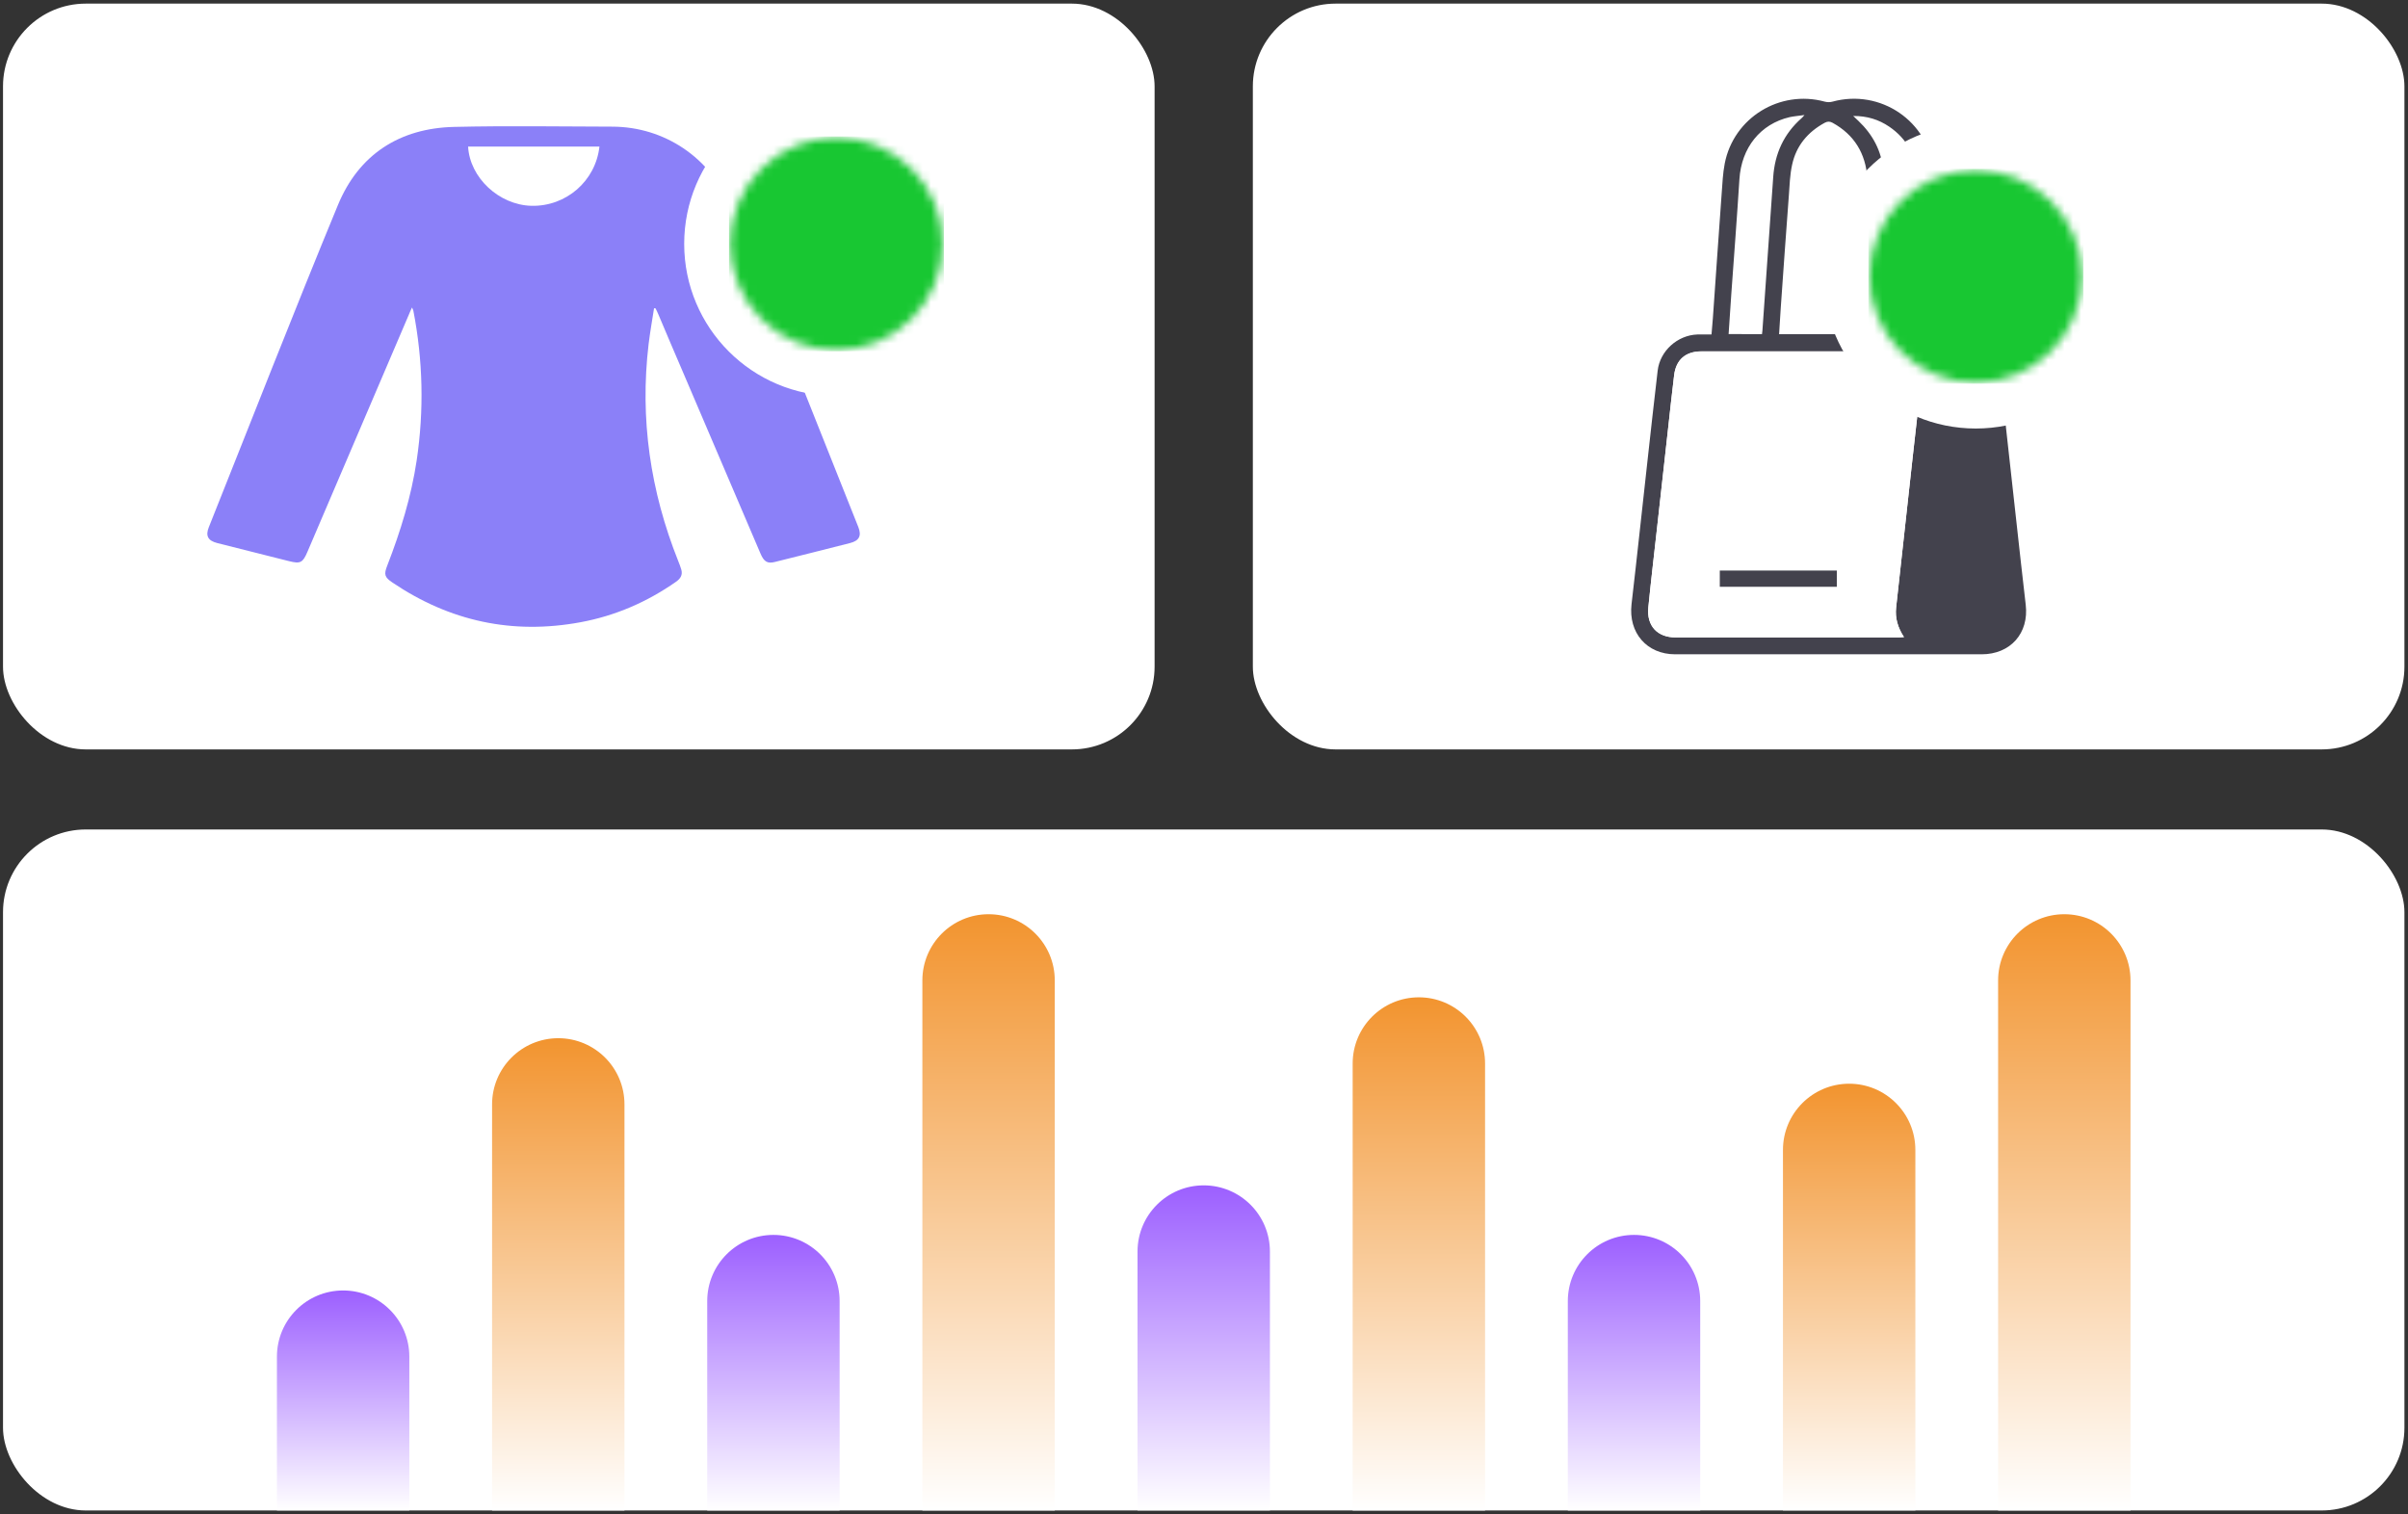 <svg xmlns="http://www.w3.org/2000/svg" width="291" height="183" viewBox="0 0 291 183" fill="none"><rect x="0" y="0" width="291" height="183" fill="#333333" stroke="none"/><rect x="0.364" y="100.25" width="290.205" height="82.305" rx="10" fill="white"></rect><path d="M33.466 163.965C33.466 159.547 37.048 155.965 41.466 155.965C45.885 155.965 49.466 159.547 49.466 163.965V182.557H33.466V163.965Z" fill="url(#paint0_linear_2103_2)"></path><path d="M137.466 151.262C137.466 146.843 141.048 143.262 145.466 143.262C149.885 143.262 153.466 146.843 153.466 151.262V182.556H137.466V151.262Z" fill="url(#paint1_linear_2103_2)"></path><path d="M59.466 133.477C59.466 129.058 63.048 125.477 67.466 125.477C71.885 125.477 75.466 129.058 75.466 133.477V182.558H59.466V133.477Z" fill="url(#paint2_linear_2103_2)"></path><path d="M163.466 128.535C163.466 124.117 167.048 120.535 171.466 120.535C175.885 120.535 179.466 124.117 179.466 128.535V182.558H163.466V128.535Z" fill="url(#paint3_linear_2103_2)"></path><path d="M241.466 118.492C241.466 114.074 245.048 110.492 249.466 110.492C253.885 110.492 257.466 114.074 257.466 118.492V182.558H241.466V118.492Z" fill="url(#paint4_linear_2103_2)"></path><path d="M85.466 157.25C85.466 152.832 89.048 149.25 93.466 149.25C97.885 149.25 101.466 152.832 101.466 157.25V182.56H85.466V157.25Z" fill="url(#paint5_linear_2103_2)"></path><path d="M189.466 157.25C189.466 152.832 193.048 149.25 197.466 149.25C201.885 149.25 205.466 152.832 205.466 157.25V182.56H189.466V157.25Z" fill="url(#paint6_linear_2103_2)"></path><path d="M111.466 118.492C111.466 114.074 115.048 110.492 119.466 110.492C123.885 110.492 127.466 114.074 127.466 118.492V182.558H111.466V118.492Z" fill="url(#paint7_linear_2103_2)"></path><path d="M215.466 138.977C215.466 134.558 219.048 130.977 223.466 130.977C227.885 130.977 231.466 134.558 231.466 138.977V182.557H215.466V138.977Z" fill="url(#paint8_linear_2103_2)"></path><rect x="0.364" y="0.438" width="139.166" height="90.135" rx="10" fill="white"></rect><rect x="151.403" y="0.438" width="139.166" height="90.135" rx="10" fill="white"></rect><path d="M79.04 37.252C78.816 38.69 78.562 40.127 78.383 41.579C77.308 50.635 78.592 59.362 81.967 67.82C82.101 68.149 82.22 68.463 82.325 68.808C82.534 69.496 82.22 69.945 81.683 70.32C78.189 72.76 74.366 74.421 70.171 75.2C61.943 76.727 54.373 75.095 47.43 70.409C46.474 69.766 46.37 69.436 46.803 68.344C48.4 64.227 49.699 60.021 50.356 55.635C51.252 49.587 51.118 43.554 49.953 37.552C49.938 37.462 49.878 37.372 49.789 37.163C49.625 37.522 49.505 37.776 49.401 38.046C45.324 47.596 41.233 57.132 37.157 66.682C36.589 68.014 36.306 68.164 34.932 67.82C32.035 67.086 29.153 66.368 26.256 65.634C25.137 65.35 24.808 64.766 25.241 63.703C30.422 50.725 35.499 37.702 40.83 24.798C43.353 18.675 48.281 15.487 54.895 15.337C61.256 15.188 67.632 15.292 74.008 15.307C80.279 15.322 85.879 19.065 88.238 24.918C93.434 37.821 98.571 50.755 103.722 63.688C104.14 64.751 103.842 65.35 102.722 65.634C99.691 66.413 96.659 67.161 93.613 67.925C92.747 68.134 92.329 67.895 91.911 66.922C88.79 59.647 85.685 52.371 82.579 45.081C81.563 42.731 80.563 40.366 79.563 38.001C79.458 37.746 79.339 37.507 79.219 37.267C79.144 37.252 79.1 37.252 79.04 37.252ZM72.44 17.718C67.11 17.718 61.839 17.718 56.568 17.718C56.777 21.475 60.301 24.768 64.213 24.873C68.394 24.978 71.977 21.894 72.44 17.718Z" fill="#8B80F8"></path><path d="M235.152 40.374C236.014 40.425 236.826 40.412 237.612 40.552C239.793 40.934 241.43 42.727 241.671 44.939C242.52 52.619 243.37 60.298 244.22 67.978C244.41 69.682 244.6 71.386 244.803 73.09C245.209 76.535 242.952 79.078 239.476 79.078C227.136 79.078 214.796 79.078 202.442 79.078C199.005 79.078 196.773 76.472 197.166 73.026C197.826 67.368 198.422 61.71 199.056 56.039C199.475 52.288 199.88 48.55 200.324 44.799C200.603 42.409 202.709 40.514 205.119 40.425C205.664 40.412 206.209 40.425 206.831 40.425C206.894 39.751 206.945 39.103 206.996 38.454C207.351 33.432 207.693 28.397 208.061 23.362C208.15 22.154 208.2 20.946 208.429 19.764C209.507 14.22 215.087 10.8 220.528 12.287C220.82 12.364 221.162 12.364 221.441 12.287C227.237 10.698 233.084 14.639 233.668 20.641C234.061 24.582 234.264 28.537 234.555 32.491C234.733 35.021 234.911 37.564 235.088 40.095C235.101 40.196 235.126 40.273 235.152 40.374ZM233.287 42.459C230.357 42.459 227.593 42.459 224.828 42.459C218.423 42.459 212.018 42.459 205.613 42.459C203.711 42.459 202.544 43.464 202.316 45.333C202.049 47.495 201.821 49.669 201.58 51.83C201.136 55.823 200.692 59.828 200.248 63.821C199.893 67.025 199.513 70.216 199.196 73.42C198.98 75.632 200.286 77.031 202.493 77.031C211.473 77.031 220.452 77.031 229.444 77.031C229.634 77.031 229.837 77.006 230.091 76.993C229.343 75.849 229 74.692 229.14 73.42C229.52 69.924 229.914 66.44 230.294 62.943C230.877 57.705 231.435 52.466 232.044 47.228C232.222 45.638 232.146 43.96 233.287 42.459ZM226.92 40.4C226.92 39.967 226.946 39.573 226.92 39.179C226.502 33.292 226.083 27.392 225.665 21.506C225.449 18.543 224.092 16.292 221.467 14.843C221.137 14.665 220.871 14.652 220.528 14.83C218.461 15.949 217.066 17.615 216.571 19.916C216.305 21.124 216.267 22.395 216.178 23.629C215.836 28.143 215.518 32.669 215.201 37.183C215.125 38.251 215.062 39.306 214.998 40.387C219.032 40.4 222.976 40.4 226.92 40.4ZM233.021 40.4C233.021 40.005 233.046 39.65 233.021 39.306C232.602 33.356 232.184 27.392 231.753 21.442C231.562 18.861 230.459 16.776 228.315 15.313C227.047 14.449 225.627 14.004 223.953 14.016C224.232 14.271 224.409 14.436 224.587 14.614C226.324 16.267 227.402 18.276 227.593 20.666C228.011 25.841 228.354 31.016 228.734 36.178C228.835 37.59 228.937 39.001 229.038 40.412C230.408 40.4 231.702 40.4 233.021 40.4ZM212.931 40.387C212.957 40.222 212.969 40.095 212.982 39.967C213.413 33.775 213.857 27.596 214.288 21.404C214.478 18.568 215.569 16.178 217.713 14.283C217.801 14.207 217.877 14.118 218.068 13.902C217.357 14.004 216.812 14.042 216.279 14.156C212.728 14.983 210.445 17.856 210.204 21.658C209.913 26.261 209.558 30.864 209.228 35.466C209.114 37.081 209.012 38.709 208.898 40.374C210.268 40.387 211.561 40.387 212.931 40.387Z" fill="#43424D"></path><path d="M233.287 42.461C232.146 43.961 232.222 45.64 232.044 47.242C231.435 52.48 230.877 57.719 230.294 62.957C229.901 66.454 229.52 69.938 229.14 73.434C229 74.706 229.343 75.863 230.091 77.007C229.837 77.02 229.634 77.045 229.444 77.045C220.465 77.045 211.485 77.045 202.493 77.045C200.286 77.045 198.98 75.647 199.195 73.434C199.513 70.23 199.893 67.039 200.248 63.835C200.692 59.842 201.136 55.837 201.58 51.844C201.821 49.683 202.049 47.509 202.315 45.347C202.544 43.465 203.711 42.474 205.613 42.474C212.018 42.474 218.423 42.474 224.828 42.474C227.592 42.461 230.357 42.461 233.287 42.461ZM221.974 68.959C217.218 68.959 212.525 68.959 207.833 68.959C207.833 69.633 207.833 70.256 207.833 70.917C212.563 70.917 217.256 70.917 221.974 70.917C221.974 70.256 221.974 69.62 221.974 68.959Z" fill="white"></path><path d="M221.974 68.957C221.974 69.618 221.974 70.254 221.974 70.915C217.256 70.915 212.55 70.915 207.832 70.915C207.832 70.254 207.832 69.631 207.832 68.957C212.525 68.957 217.217 68.957 221.974 68.957Z" fill="#43424D"></path><circle cx="101.075" cy="29.47" r="18.392" fill="white"></circle><g clip-path="url(#clip0_2103_2)"><mask id="mask0_2103_2" style="mask-type:luminance" maskUnits="userSpaceOnUse" x="88" y="16" width="26" height="27"><path d="M101.075 40.303C102.498 40.305 103.907 40.026 105.221 39.481C106.536 38.937 107.73 38.138 108.735 37.13C109.742 36.125 110.541 34.931 111.086 33.617C111.63 32.302 111.91 30.893 111.908 29.47C111.91 28.047 111.63 26.638 111.086 25.323C110.541 24.009 109.742 22.815 108.735 21.81C107.73 20.802 106.536 20.003 105.221 19.459C103.907 18.914 102.498 18.635 101.075 18.637C99.652 18.635 98.243 18.914 96.928 19.459C95.613 20.003 94.419 20.802 93.414 21.81C92.407 22.815 91.608 24.009 91.064 25.323C90.519 26.638 90.24 28.047 90.241 29.47C90.24 30.893 90.519 32.302 91.064 33.617C91.608 34.931 92.407 36.125 93.414 37.13C94.419 38.138 95.613 38.937 96.928 39.481C98.243 40.026 99.652 40.305 101.075 40.303Z" fill="white" stroke="white" stroke-width="4" stroke-linejoin="round"></path><path d="M96.741 29.469L99.991 32.719L106.491 26.219" stroke="black" stroke-width="4" stroke-linecap="round" stroke-linejoin="round"></path></mask><g mask="url(#mask0_2103_2)"><path d="M88.075 16.469H114.075V42.469H88.075V16.469Z" fill="#18C732"></path></g></g><circle cx="238.766" cy="33.399" r="18.392" fill="white"></circle><g clip-path="url(#clip1_2103_2)"><mask id="mask1_2103_2" style="mask-type:luminance" maskUnits="userSpaceOnUse" x="225" y="20" width="27" height="27"><path d="M238.766 44.233C240.189 44.235 241.598 43.955 242.913 43.411C244.227 42.866 245.421 42.067 246.426 41.06C247.434 40.055 248.233 38.861 248.777 37.547C249.322 36.232 249.601 34.823 249.599 33.4C249.601 31.977 249.322 30.568 248.777 29.253C248.233 27.938 247.434 26.744 246.426 25.739C245.421 24.732 244.227 23.933 242.913 23.389C241.598 22.844 240.189 22.565 238.766 22.566C237.343 22.565 235.934 22.844 234.619 23.389C233.305 23.933 232.111 24.732 231.106 25.739C230.098 26.744 229.299 27.938 228.755 29.253C228.21 30.568 227.931 31.977 227.933 33.4C227.931 34.823 228.21 36.232 228.755 37.547C229.299 38.861 230.098 40.055 231.106 41.06C232.111 42.067 233.305 42.866 234.619 43.411C235.934 43.955 237.343 44.235 238.766 44.233Z" fill="white" stroke="white" stroke-width="4" stroke-linejoin="round"></path><path d="M234.433 33.398L237.683 36.648L244.183 30.148" stroke="black" stroke-width="4" stroke-linecap="round" stroke-linejoin="round"></path></mask><g mask="url(#mask1_2103_2)"><path d="M225.766 20.398H251.766V46.398H225.766V20.398Z" fill="#18C732"></path></g></g><defs><linearGradient id="paint0_linear_2103_2" x1="41.466" y1="155.965" x2="41.466" y2="182.557" gradientUnits="userSpaceOnUse"><stop stop-color="#9C5FFF"></stop><stop offset="1" stop-color="white"></stop></linearGradient><linearGradient id="paint1_linear_2103_2" x1="145.466" y1="143.262" x2="145.466" y2="182.556" gradientUnits="userSpaceOnUse"><stop stop-color="#9C5FFF"></stop><stop offset="1" stop-color="white"></stop></linearGradient><linearGradient id="paint2_linear_2103_2" x1="67.466" y1="125.477" x2="67.466" y2="182.558" gradientUnits="userSpaceOnUse"><stop stop-color="#F2942F"></stop><stop offset="1" stop-color="white"></stop></linearGradient><linearGradient id="paint3_linear_2103_2" x1="171.466" y1="120.535" x2="171.466" y2="182.558" gradientUnits="userSpaceOnUse"><stop stop-color="#F2942F"></stop><stop offset="1" stop-color="white"></stop></linearGradient><linearGradient id="paint4_linear_2103_2" x1="249.466" y1="110.492" x2="249.466" y2="182.558" gradientUnits="userSpaceOnUse"><stop stop-color="#F2942F"></stop><stop offset="1" stop-color="white"></stop></linearGradient><linearGradient id="paint5_linear_2103_2" x1="93.466" y1="149.25" x2="93.466" y2="182.56" gradientUnits="userSpaceOnUse"><stop stop-color="#9C5FFF"></stop><stop offset="1" stop-color="white"></stop></linearGradient><linearGradient id="paint6_linear_2103_2" x1="197.466" y1="149.25" x2="197.466" y2="182.56" gradientUnits="userSpaceOnUse"><stop stop-color="#9C5FFF"></stop><stop offset="1" stop-color="white"></stop></linearGradient><linearGradient id="paint7_linear_2103_2" x1="119.466" y1="110.492" x2="119.466" y2="182.558" gradientUnits="userSpaceOnUse"><stop stop-color="#F2942F"></stop><stop offset="1" stop-color="white"></stop></linearGradient><linearGradient id="paint8_linear_2103_2" x1="223.466" y1="130.977" x2="223.466" y2="182.557" gradientUnits="userSpaceOnUse"><stop stop-color="#F2942F"></stop><stop offset="1" stop-color="white"></stop></linearGradient><clipPath id="clip0_2103_2"><rect width="26" height="26" fill="white" transform="translate(88.075 16.469)"></rect></clipPath><clipPath id="clip1_2103_2"><rect width="26" height="26" fill="white" transform="translate(225.766 20.398)"></rect></clipPath></defs></svg>